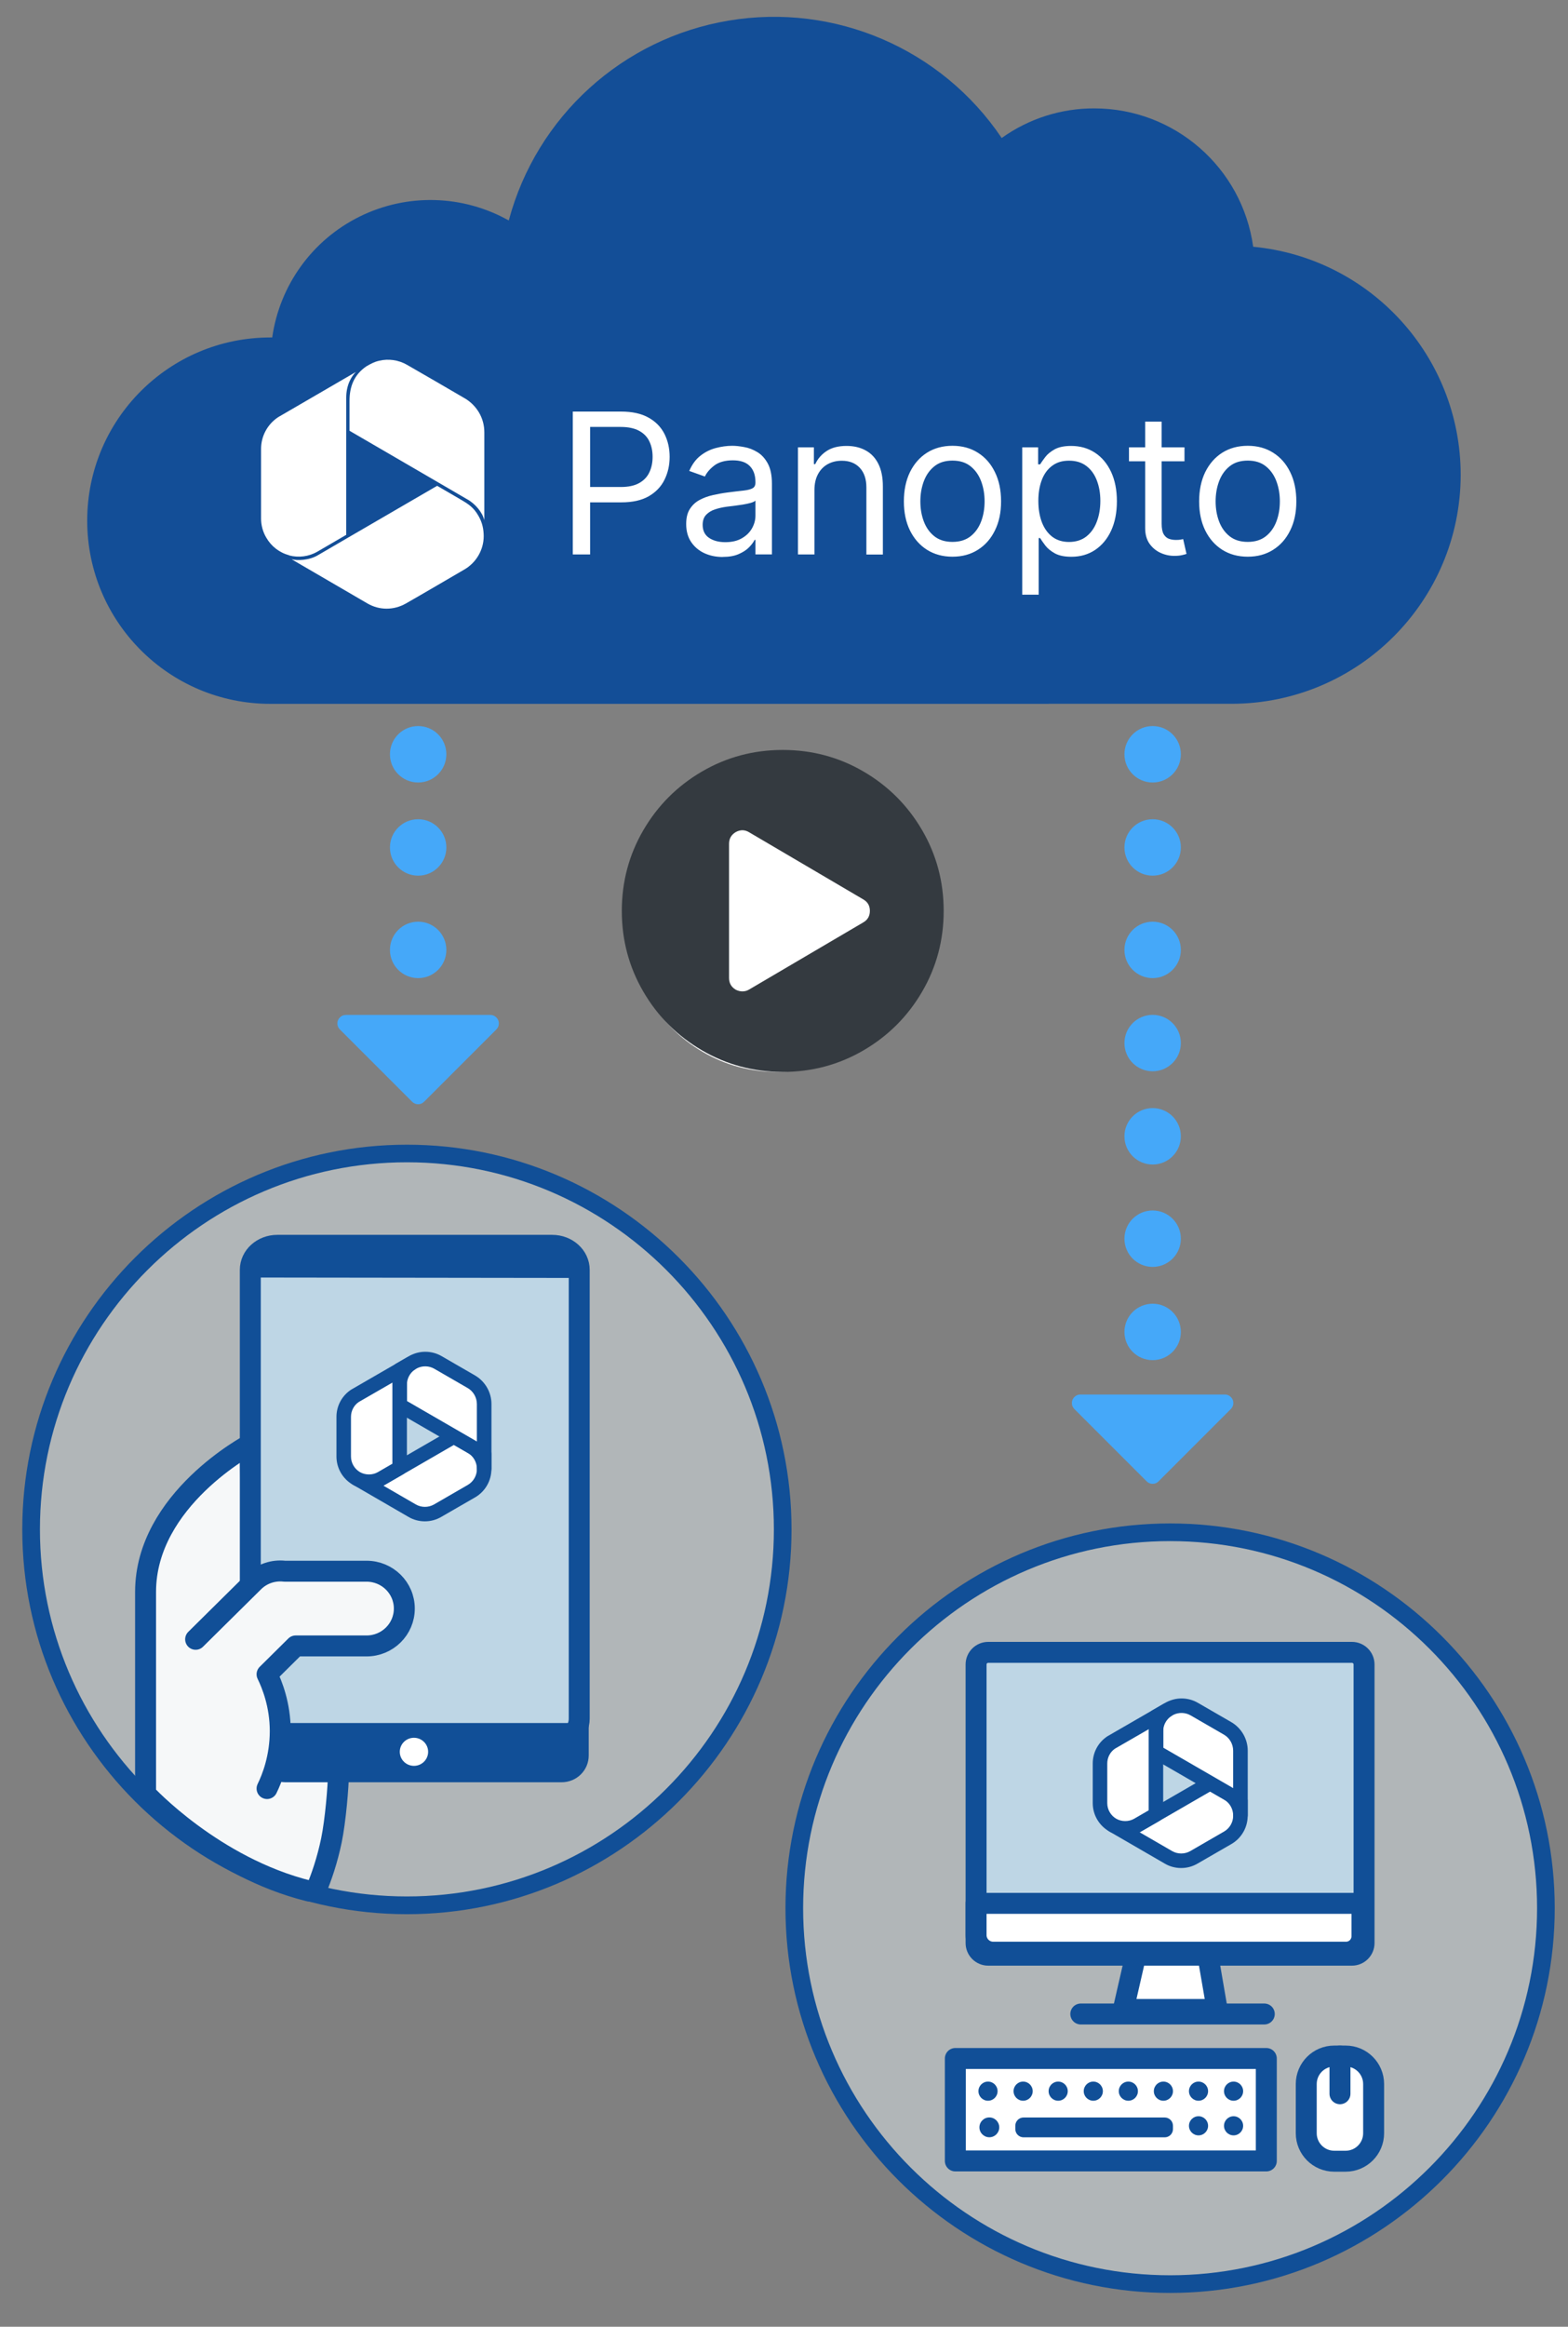 <?xml version="1.0" encoding="UTF-8"?>
<svg id="Layer_1" data-name="Layer 1" xmlns="http://www.w3.org/2000/svg" viewBox="0 0 224.58 333.15">
  <rect x="0" y="0" width="224.58" height="333.15" fill="#808080" stroke="none"/>
  <defs>
    <style>
      .cls-1 {
        fill: #343a40;
      }

      .cls-2, .cls-3, .cls-4 {
        fill: #fff;
      }

      .cls-2, .cls-5, .cls-6, .cls-7 {
        stroke: #114f97;
        stroke-linecap: round;
        stroke-linejoin: round;
        stroke-width: 3px;
      }

      .cls-8 {
        fill: #114f97;
      }

      .cls-9 {
        fill: #45a8f9;
      }

      .cls-10 {
        fill: #e3ecf1;
        isolation: isolate;
        opacity: .5;
      }

      .cls-4 {
        fill-rule: evenodd;
      }

      .cls-5 {
        fill: #f6f8f9;
      }

      .cls-11 {
        fill: #134e97;
      }

      .cls-6 {
        fill: #bed6e5;
      }

      .cls-7 {
        fill: none;
      }
    </style>
  </defs>
  <path class="cls-11" d="M150.19,100.77h26.23c18.1-.02,32.77-14.69,32.79-32.79-.02-16.91-12.88-31.04-29.72-32.65-1.58-11.35-11.28-19.8-22.74-19.81-4.76-.02-9.41,1.47-13.28,4.24C134.86,6.98,119.57.4,104.37,2.95c-15.2,2.54-27.52,13.73-31.5,28.62-6.59-3.7-14.58-3.91-21.36-.56s-11.46,9.83-12.52,17.31h-.27c-14.49,0-26.23,11.74-26.23,26.23s11.74,26.23,26.23,26.23h111.47Z"/>
  <g>
    <path class="cls-3" d="M129.82,121.46c-1.91-3.27-4.49-5.85-7.76-7.76-3.27-1.91-6.83-2.86-10.7-2.86s-7.43.95-10.7,2.86-5.85,4.49-7.76,7.76c-1.91,3.27-2.86,6.83-2.86,10.7s.95,7.43,2.86,10.7c1.91,3.26,4.49,5.85,7.76,7.76,3.27,1.91,6.83,2.86,10.7,2.86s7.43-.95,10.7-2.86,5.85-4.49,7.76-7.76c1.91-3.27,2.86-6.83,2.86-10.7,0-3.86-.95-7.43-2.86-10.7Z"/>
    <path class="cls-1" d="M132.07,118.86c-2.06-3.53-4.86-6.33-8.39-8.39s-7.39-3.09-11.57-3.09-8.04,1.03-11.57,3.09-6.33,4.86-8.39,8.39-3.09,7.39-3.09,11.57,1.03,8.04,3.09,11.57c2.06,3.53,4.86,6.33,8.39,8.39s7.39,3.09,11.57,3.09,8.04-1.03,11.57-3.09,6.33-4.86,8.39-8.39,3.09-7.39,3.09-11.57-1.03-8.04-3.09-11.57ZM123.63,132.08l-16.33,9.6c-.3.18-.62.27-.96.27-.32,0-.64-.08-.96-.24-.64-.38-.96-.94-.96-1.68v-19.21c0-.74.32-1.3.96-1.68.66-.36,1.3-.35,1.92.03l16.33,9.6c.64.36.96.91.96,1.65s-.32,1.3-.96,1.66Z"/>
  </g>
  <g>
    <g>
      <circle class="cls-10" cx="167.59" cy="273.22" r="53.83"/>
      <path class="cls-8" d="M167.59,328.31c-30.38,0-55.09-24.72-55.09-55.09s24.72-55.09,55.09-55.09,55.09,24.72,55.09,55.09-24.71,55.09-55.09,55.09ZM167.59,220.66c-28.98,0-52.56,23.58-52.56,52.56s23.58,52.56,52.56,52.56,52.56-23.58,52.56-52.56-23.58-52.56-52.56-52.56Z"/>
    </g>
    <path class="cls-6" d="M193.63,279.95h-52.09c-.96,0-1.74-.78-1.74-1.74v-39.88c0-.96.78-1.74,1.74-1.74h52.09c.96,0,1.74.78,1.74,1.74v39.88c0,.96-.78,1.74-1.74,1.74Z"/>
    <polygon class="cls-2" points="174.33 287.72 160.89 287.72 162.67 279.95 172.99 279.95 174.33 287.72"/>
    <line class="cls-7" x1="154.8" y1="288.37" x2="181.08" y2="288.37"/>
    <rect class="cls-2" x="136.83" y="294.74" width="44.54" height="14.67"/>
    <path class="cls-2" d="M192.73,309.45h-1.63c-2.22,0-4.01-1.8-4.01-4.01v-7.04c0-2.22,1.8-4.01,4.01-4.01h1.63c2.22,0,4.01,1.8,4.01,4.01v7.04c0,2.21-1.79,4.01-4.01,4.01Z"/>
    <line class="cls-7" x1="191.92" y1="294.39" x2="191.92" y2="299.79"/>
    <circle class="cls-8" cx="141.7" cy="304.6" r="1.42"/>
    <path class="cls-8" d="M166.82,306.03h-20.22c-.65,0-1.18-.53-1.18-1.18v-.48c0-.65.53-1.18,1.18-1.18h20.22c.65,0,1.18.53,1.18,1.18v.48c0,.65-.53,1.18-1.18,1.18Z"/>
    <circle class="cls-8" cx="141.51" cy="299.42" r="1.37"/>
    <circle class="cls-8" cx="146.54" cy="299.42" r="1.37"/>
    <circle class="cls-8" cx="151.56" cy="299.42" r="1.37"/>
    <circle class="cls-8" cx="156.59" cy="299.42" r="1.37"/>
    <circle class="cls-8" cx="161.61" cy="299.42" r="1.37"/>
    <circle class="cls-8" cx="166.63" cy="299.42" r="1.37"/>
    <circle class="cls-8" cx="171.66" cy="299.42" r="1.37"/>
    <circle class="cls-8" cx="176.68" cy="299.42" r="1.37"/>
    <circle class="cls-8" cx="171.66" cy="304.38" r="1.37"/>
    <circle class="cls-8" cx="176.68" cy="304.38" r="1.37"/>
    <path class="cls-2" d="M192.79,279.52h-50.54c-1.35,0-2.45-1.1-2.45-2.45v-4.54h55.27v4.7c0,1.27-1.02,2.29-2.28,2.29Z"/>
    <g>
      <g>
        <path class="cls-4" d="M159.38,261.33l6.19,3.58,1.8,1.04c.53.31,1.15.48,1.81.48s1.28-.18,1.81-.48l4.86-2.81c1.09-.64,1.81-1.81,1.81-3.13v-2.19l-4.33-2.5-7.76,4.49-2.62,1.51c-.53.3-1.14.47-1.79.47-.64,0-1.26-.16-1.78-.46h0Z"/>
        <path class="cls-8" d="M169.17,267.47c-.81,0-1.62-.21-2.32-.62l-7.99-4.63c-.5-.29-.67-.92-.38-1.42s.92-.67,1.42-.38c.75.43,1.76.44,2.54,0l10.37-6c.32-.19.72-.19,1.04,0l4.33,2.5c.32.19.52.53.52.9v2.19c0,1.64-.89,3.19-2.32,4.02l-4.87,2.81c-.72.42-1.52.63-2.34.63ZM163.23,262.35l4.66,2.7c.79.45,1.79.45,2.58,0l4.86-2.81c.79-.46,1.29-1.32,1.29-2.23v-1.59l-3.29-1.9-9.86,5.7c-.08.05-.16.09-.24.13Z"/>
      </g>
      <g>
        <path class="cls-4" d="M177.66,250.68v9.26c0-1.34-.72-2.52-1.81-3.16l-2.52-1.46-7.77-4.49v-5.04s2.01-1.16,2.01-1.16c.5-.25,1.06-.4,1.66-.4.66,0,1.28.18,1.81.48l4.76,2.75c1.11.65,1.86,1.84,1.86,3.22h0Z"/>
        <path class="cls-8" d="M177.66,260.98h0c-.57,0-1.04-.47-1.04-1.04,0-.93-.49-1.79-1.29-2.26l-10.29-5.95c-.32-.19-.52-.53-.52-.9v-5.04c0-.37.21-.71.53-.9l2-1.16c.71-.36,1.43-.54,2.18-.54.82,0,1.62.21,2.33.62l4.76,2.75c1.47.84,2.39,2.42,2.39,4.11v9.26c-.01.58-.48,1.05-1.05,1.05ZM178.7,259.94h0ZM166.6,250.23l9.77,5.65c.08.05.17.1.25.15v-5.36c0-.95-.51-1.84-1.34-2.31l-4.76-2.75c-.75-.43-1.7-.46-2.48-.06l-1.43.83v3.85Z"/>
      </g>
      <g>
        <path class="cls-4" d="M159.38,261.33c-1.09-.62-1.82-1.8-1.82-3.14v-5.68c0-1.27.65-2.38,1.64-3.03l2.01-1.16,5.97-3.45c-.97.66-1.61,1.77-1.61,3.03v11.92l-2.62,1.51c-.53.3-1.14.47-1.79.47-.64,0-1.26-.17-1.78-.47h0Z"/>
        <path class="cls-8" d="M161.16,262.83c-.81,0-1.61-.21-2.3-.61-1.45-.83-2.35-2.37-2.35-4.04v-5.68c0-1.58.79-3.04,2.11-3.9l8.03-4.64c.48-.28,1.1-.13,1.4.35.3.47.17,1.1-.3,1.41-.72.49-1.15,1.3-1.15,2.17v11.92c0,.37-.2.71-.52.9l-2.62,1.51c-.69.4-1.49.61-2.3.61ZM164.53,247.59l-4.82,2.78c-.68.45-1.12,1.25-1.12,2.13v5.68c0,.92.5,1.78,1.3,2.24h0c.76.43,1.77.44,2.54,0l2.09-1.21v-11.32c0-.1.01-.2.01-.3Z"/>
      </g>
    </g>
  </g>
  <g>
    <g>
      <circle class="cls-10" cx="58.28" cy="218.98" r="53.83"/>
      <path class="cls-8" d="M58.28,274.08c-30.38,0-55.09-24.72-55.09-55.09s24.72-55.09,55.09-55.09,55.09,24.72,55.09,55.09-24.71,55.09-55.09,55.09ZM58.28,166.42c-28.98,0-52.56,23.58-52.56,52.56s23.58,52.56,52.56,52.56,52.56-23.58,52.56-52.56-23.58-52.56-52.56-52.56Z"/>
    </g>
    <path class="cls-5" d="M45.21,270.76c.82-1.93,1.66-4.37,2.26-7.25.58-2.82.99-7.65,1.01-9.71l-12.07-5.17-.57-41.84s-14.99,7.88-14.99,21.15v28.91s9.68,10.52,23.41,13.91h.95Z"/>
    <path class="cls-6" d="M35.85,226.63v-44.81c0-1.94,1.73-3.51,3.87-3.51h39.37c2.14,0,3.87,1.57,3.87,3.51v64.27c0,1.94-1.73,3.51-3.87,3.51h-40.85"/>
    <path class="cls-8" d="M83.97,182.98v-2.23c0-1.35-1.73-2.44-3.87-2.44h-39.37c-2.14,0-3.87,1.09-3.87,2.44v2.17l47.11.06Z"/>
    <path class="cls-8" d="M37,246.71v4.65c0,2.11,1.74,3.83,3.88,3.83h39.56c2.15,0,3.88-1.71,3.88-3.83v-4.65"/>
    <ellipse class="cls-3" cx="59.29" cy="250.83" rx="2.03" ry="2.01"/>
    <path class="cls-5" d="M28.02,234.72l8.31-8.22c1.21-1.2,2.85-1.71,4.43-1.53h11.74c2.99,0,5.41,2.39,5.41,5.35s-2.42,5.35-5.41,5.35h-10.15l-4.1,4.06c.72,1.48,1.88,4.35,1.89,8.11,0,3.84-1.16,6.76-1.89,8.25"/>
    <g>
      <g>
        <path class="cls-4" d="M51.06,211.69l6.19,3.58,1.8,1.04c.53.31,1.15.48,1.81.48s1.28-.18,1.81-.48l4.86-2.81c1.09-.64,1.81-1.81,1.81-3.13v-2.19l-4.33-2.5-7.76,4.49-2.62,1.51c-.53.3-1.14.47-1.79.47-.64.01-1.25-.16-1.78-.46h0Z"/>
        <path class="cls-8" d="M60.85,217.83c-.81,0-1.62-.21-2.32-.62l-7.99-4.63c-.5-.29-.67-.92-.38-1.42.29-.5.92-.67,1.42-.38.75.43,1.76.44,2.54,0l10.37-6c.32-.19.72-.19,1.04,0l4.33,2.5c.32.19.52.53.52.9v2.19c0,1.64-.89,3.19-2.32,4.02l-4.87,2.81c-.72.42-1.52.63-2.34.63ZM54.91,212.72l4.66,2.7c.79.45,1.79.45,2.58,0l4.86-2.81c.79-.46,1.29-1.32,1.29-2.23v-1.59l-3.29-1.9-9.86,5.7c-.08.05-.16.09-.24.13Z"/>
      </g>
      <g>
        <path class="cls-4" d="M69.34,201.04v9.26c0-1.34-.72-2.52-1.81-3.16l-2.52-1.46-7.77-4.49v-5.04s2.01-1.16,2.01-1.16c.5-.25,1.06-.4,1.66-.4.66,0,1.28.18,1.81.48l4.76,2.75c1.11.65,1.86,1.85,1.86,3.22h0Z"/>
        <path class="cls-8" d="M69.34,211.34h0c-.57,0-1.04-.47-1.04-1.04,0-.93-.49-1.79-1.29-2.26l-10.29-5.95c-.32-.19-.52-.53-.52-.9v-5.04c0-.37.21-.71.53-.9l2-1.16c.71-.36,1.43-.54,2.18-.54.82,0,1.62.21,2.33.62l4.76,2.75c1.47.84,2.39,2.42,2.39,4.11v9.26c0,.59-.48,1.05-1.05,1.05ZM70.38,210.3h0ZM58.28,200.6l9.77,5.65c.08.05.17.1.25.15v-5.36c0-.95-.51-1.84-1.34-2.31l-4.76-2.75c-.75-.43-1.7-.46-2.48-.06l-1.43.83v3.85Z"/>
      </g>
      <g>
        <path class="cls-4" d="M51.06,211.69c-1.09-.62-1.82-1.8-1.82-3.14v-5.68c0-1.27.65-2.38,1.64-3.03l2.01-1.16,5.97-3.45c-.97.66-1.61,1.77-1.61,3.03v11.92l-2.62,1.51c-.53.3-1.14.47-1.79.47s-1.25-.17-1.78-.47h0Z"/>
        <path class="cls-8" d="M52.84,213.2c-.81,0-1.61-.21-2.3-.61-1.45-.83-2.35-2.37-2.35-4.04v-5.68c0-1.58.79-3.04,2.11-3.9l8.03-4.64c.48-.28,1.1-.13,1.4.35.3.47.17,1.1-.3,1.41-.72.49-1.15,1.3-1.15,2.17v11.92c0,.37-.2.71-.52.9l-2.62,1.51c-.69.4-1.49.61-2.3.61ZM56.21,197.96l-4.82,2.78c-.68.45-1.12,1.25-1.12,2.13v5.68c0,.92.5,1.78,1.3,2.24h0c.76.43,1.77.44,2.54,0l2.09-1.21v-11.32c0-.1,0-.2,0-.3Z"/>
      </g>
    </g>
  </g>
  <path class="cls-9" d="M160.22,199.67h-5.48c-.33,0-.62.12-.86.36s-.36.53-.36.86.12.62.36.86l10.35,10.35c.24.24.53.36.86.36s.61-.12.85-.36l10.35-10.35c.24-.24.36-.53.36-.86s-.12-.62-.36-.86-.53-.36-.86-.36h-15.21Z"/>
  <path class="cls-9" d="M55.02,145.32h-5.48c-.33,0-.62.12-.86.36s-.36.53-.36.86.12.62.36.86l10.35,10.35c.24.24.53.36.86.36s.61-.12.85-.36l10.35-10.35c.24-.24.36-.53.36-.86s-.12-.62-.36-.86-.53-.36-.86-.36h-15.21Z"/>
  <circle class="cls-9" cx="165.09" cy="190.71" r="4.04"/>
  <circle class="cls-9" cx="165.09" cy="177.36" r="4.04"/>
  <circle class="cls-9" cx="165.09" cy="162.7" r="4.04"/>
  <circle class="cls-9" cx="165.09" cy="149.35" r="4.04"/>
  <circle class="cls-9" cx="165.09" cy="136.01" r="4.04"/>
  <circle class="cls-9" cx="165.09" cy="121.34" r="4.04"/>
  <circle class="cls-9" cx="165.09" cy="108" r="4.04"/>
  <circle class="cls-9" cx="59.89" cy="136.01" r="4.04"/>
  <circle class="cls-9" cx="59.89" cy="121.34" r="4.04"/>
  <circle class="cls-9" cx="59.89" cy="108" r="4.04"/>
  <g>
    <path class="cls-3" d="M82.04,79.39v-20.46h6.91c1.6,0,2.92.29,3.94.87,1.03.57,1.78,1.35,2.28,2.33.49.98.74,2.07.74,3.28s-.25,2.3-.74,3.29c-.49.99-1.24,1.77-2.26,2.36-1.02.58-2.32.87-3.92.87h-4.95v-2.2h4.87c1.1,0,1.98-.19,2.65-.57.67-.38,1.15-.89,1.45-1.54.31-.65.46-1.39.46-2.21s-.15-1.55-.46-2.2c-.3-.65-.79-1.15-1.46-1.52-.67-.37-1.56-.56-2.68-.56h-4.35v18.26h-2.48ZM103.52,79.75c-.97,0-1.85-.18-2.65-.55-.79-.37-1.42-.91-1.89-1.61-.47-.71-.7-1.56-.7-2.56,0-.88.17-1.59.52-2.14.35-.55.81-.99,1.39-1.3.58-.31,1.22-.55,1.92-.7.71-.16,1.41-.29,2.13-.38.93-.12,1.69-.21,2.27-.27.59-.07,1.01-.18,1.28-.33.27-.15.41-.42.41-.8v-.08c0-.99-.27-1.75-.81-2.3-.53-.55-1.34-.82-2.43-.82s-2.01.25-2.65.74c-.64.49-1.09,1.02-1.35,1.58l-2.24-.8c.4-.93.93-1.66,1.6-2.18.67-.53,1.41-.89,2.2-1.1.8-.21,1.58-.32,2.36-.32.49,0,1.06.06,1.7.18.65.11,1.27.35,1.87.71.61.36,1.11.9,1.51,1.63.4.73.6,1.7.6,2.92v10.11h-2.36v-2.08h-.12c-.16.33-.43.69-.8,1.07-.37.38-.87.7-1.49.97-.62.27-1.37.4-2.27.4ZM103.88,77.63c.93,0,1.72-.18,2.36-.55.65-.37,1.13-.84,1.46-1.42.33-.58.5-1.19.5-1.83v-2.16c-.1.12-.32.23-.66.33-.33.09-.72.18-1.16.25-.43.07-.86.13-1.27.18-.41.05-.74.09-.99.12-.61.08-1.19.21-1.72.39-.53.17-.95.44-1.28.79-.32.35-.48.82-.48,1.42,0,.82.3,1.44.91,1.86.61.41,1.39.62,2.33.62ZM116.65,70.16v9.23h-2.36v-15.34h2.28v2.4h.2c.36-.78.91-1.4,1.64-1.88.73-.48,1.68-.72,2.84-.72,1.04,0,1.95.21,2.73.64.78.42,1.39,1.06,1.82,1.92.43.85.65,1.93.65,3.24v9.75h-2.36v-9.59c0-1.21-.31-2.14-.94-2.82-.63-.68-1.49-1.02-2.58-1.02-.75,0-1.42.16-2.02.49-.59.33-1.05.8-1.39,1.43-.34.63-.51,1.39-.51,2.28ZM136.42,79.71c-1.38,0-2.6-.33-3.65-.99-1.04-.66-1.85-1.58-2.44-2.77-.58-1.19-.87-2.57-.87-4.16s.29-2.99.87-4.19c.59-1.19,1.4-2.12,2.44-2.78,1.05-.66,2.26-.99,3.65-.99s2.6.33,3.64.99c1.05.66,1.86,1.58,2.44,2.78.59,1.19.88,2.59.88,4.19s-.29,2.97-.88,4.16c-.58,1.19-1.39,2.11-2.44,2.77-1.04.66-2.25.99-3.64.99ZM136.42,77.59c1.05,0,1.92-.27,2.6-.81.68-.54,1.18-1.25,1.51-2.13.33-.88.49-1.83.49-2.86s-.16-1.98-.49-2.87c-.33-.89-.83-1.6-1.51-2.15-.68-.55-1.54-.82-2.6-.82s-1.92.27-2.6.82c-.68.55-1.18,1.26-1.51,2.15-.33.89-.49,1.84-.49,2.87s.16,1.98.49,2.86c.33.88.83,1.59,1.51,2.13.68.54,1.54.81,2.6.81ZM146.41,85.14v-21.09h2.28v2.44h.28c.17-.27.41-.61.72-1.02.31-.42.76-.79,1.34-1.12.59-.33,1.38-.5,2.38-.5,1.29,0,2.43.32,3.42.97.99.65,1.75,1.56,2.31,2.75.55,1.19.83,2.58.83,4.2s-.28,3.03-.83,4.22c-.55,1.19-1.32,2.1-2.3,2.76-.98.65-2.11.97-3.39.97-.99,0-1.77-.16-2.37-.49-.59-.33-1.05-.71-1.37-1.13-.32-.43-.57-.78-.74-1.06h-.2v8.11h-2.36ZM148.72,71.72c0,1.16.17,2.18.51,3.07.34.88.84,1.57,1.49,2.07.65.49,1.45.74,2.4.74s1.81-.26,2.47-.78c.67-.53,1.17-1.23,1.5-2.12.34-.89.51-1.88.51-2.98s-.17-2.05-.5-2.92c-.33-.87-.82-1.56-1.49-2.07-.66-.51-1.49-.77-2.49-.77s-1.76.24-2.42.73c-.65.48-1.15,1.15-1.48,2.02-.33.86-.5,1.86-.5,3.01ZM169.65,64.05v2h-7.95v-2h7.95ZM164.02,60.37h2.36v14.62c0,.67.1,1.17.29,1.5.2.33.45.55.76.66.31.11.64.16.99.16.26,0,.47-.01.64-.04.17-.03.3-.06.4-.08l.48,2.12c-.16.06-.38.12-.67.18-.29.07-.65.1-1.09.1-.67,0-1.32-.14-1.96-.43-.63-.29-1.16-.72-1.58-1.31-.41-.59-.62-1.33-.62-2.22v-15.26ZM178.71,79.71c-1.39,0-2.6-.33-3.65-.99-1.04-.66-1.85-1.58-2.44-2.77-.58-1.19-.87-2.57-.87-4.16s.29-2.99.87-4.19c.59-1.19,1.4-2.12,2.44-2.78,1.05-.66,2.26-.99,3.65-.99s2.6.33,3.64.99c1.05.66,1.86,1.58,2.44,2.78.59,1.19.88,2.59.88,4.19s-.29,2.97-.88,4.16c-.58,1.19-1.39,2.11-2.44,2.77-1.04.66-2.25.99-3.64.99ZM178.71,77.59c1.05,0,1.92-.27,2.6-.81.68-.54,1.18-1.25,1.51-2.13s.49-1.83.49-2.86-.16-1.98-.49-2.87c-.33-.89-.83-1.6-1.51-2.15-.68-.55-1.54-.82-2.6-.82s-1.92.27-2.6.82c-.68.55-1.18,1.26-1.51,2.15-.33.89-.49,1.84-.49,2.87s.16,1.98.49,2.86c.33.88.83,1.59,1.51,2.13.68.54,1.54.81,2.6.81Z"/>
    <path class="cls-3" d="M41.39,79.52c1.37.36,2.84.18,4.06-.53l4.14-2.41v-15.19c0-1.72,0-2.75,0-4.46,0-1.89.8-3.1,1.38-3.67-2.24,1.3-5.44,3.16-7.67,4.46l-3.46,2.01c-.75.5-1.38,1.18-1.8,1.97-.42.78-.65,1.66-.65,2.6v9.93c0,1,.27,1.94.74,2.74.72,1.26,1.9,2.17,3.28,2.53ZM65.84,71.44l-3.23-1.88-13.07,7.6-4.03,2.35c-1.3.76-2.99.77-3.74.57l10.9,6.35c.83.47,1.74.72,2.7.72s1.89-.25,2.73-.72c2.82-1.61,5.63-3.27,8.45-4.91.83-.49,1.52-1.19,2-2.03.46-.8.73-1.73.73-2.71,0-1.03-.21-1.97-.73-2.88-.72-1.28-1.5-1.76-2.72-2.46ZM66.98,71.52c1.07.63,2.09,1.78,2.39,2.96v-12.58c0-1.03-.27-1.98-.75-2.81-.5-.85-1.21-1.57-2.06-2.06-2.74-1.6-5.5-3.21-8.26-4.79-1.21-.7-2.66-.91-4.02-.58-.72.17-1.19.44-1.8.79-1.75,1.19-2.42,2.88-2.42,4.95v4.28l8.01,4.66,5.05,2.94c1.47.85,2.4,1.4,3.86,2.25Z"/>
  </g>
</svg>